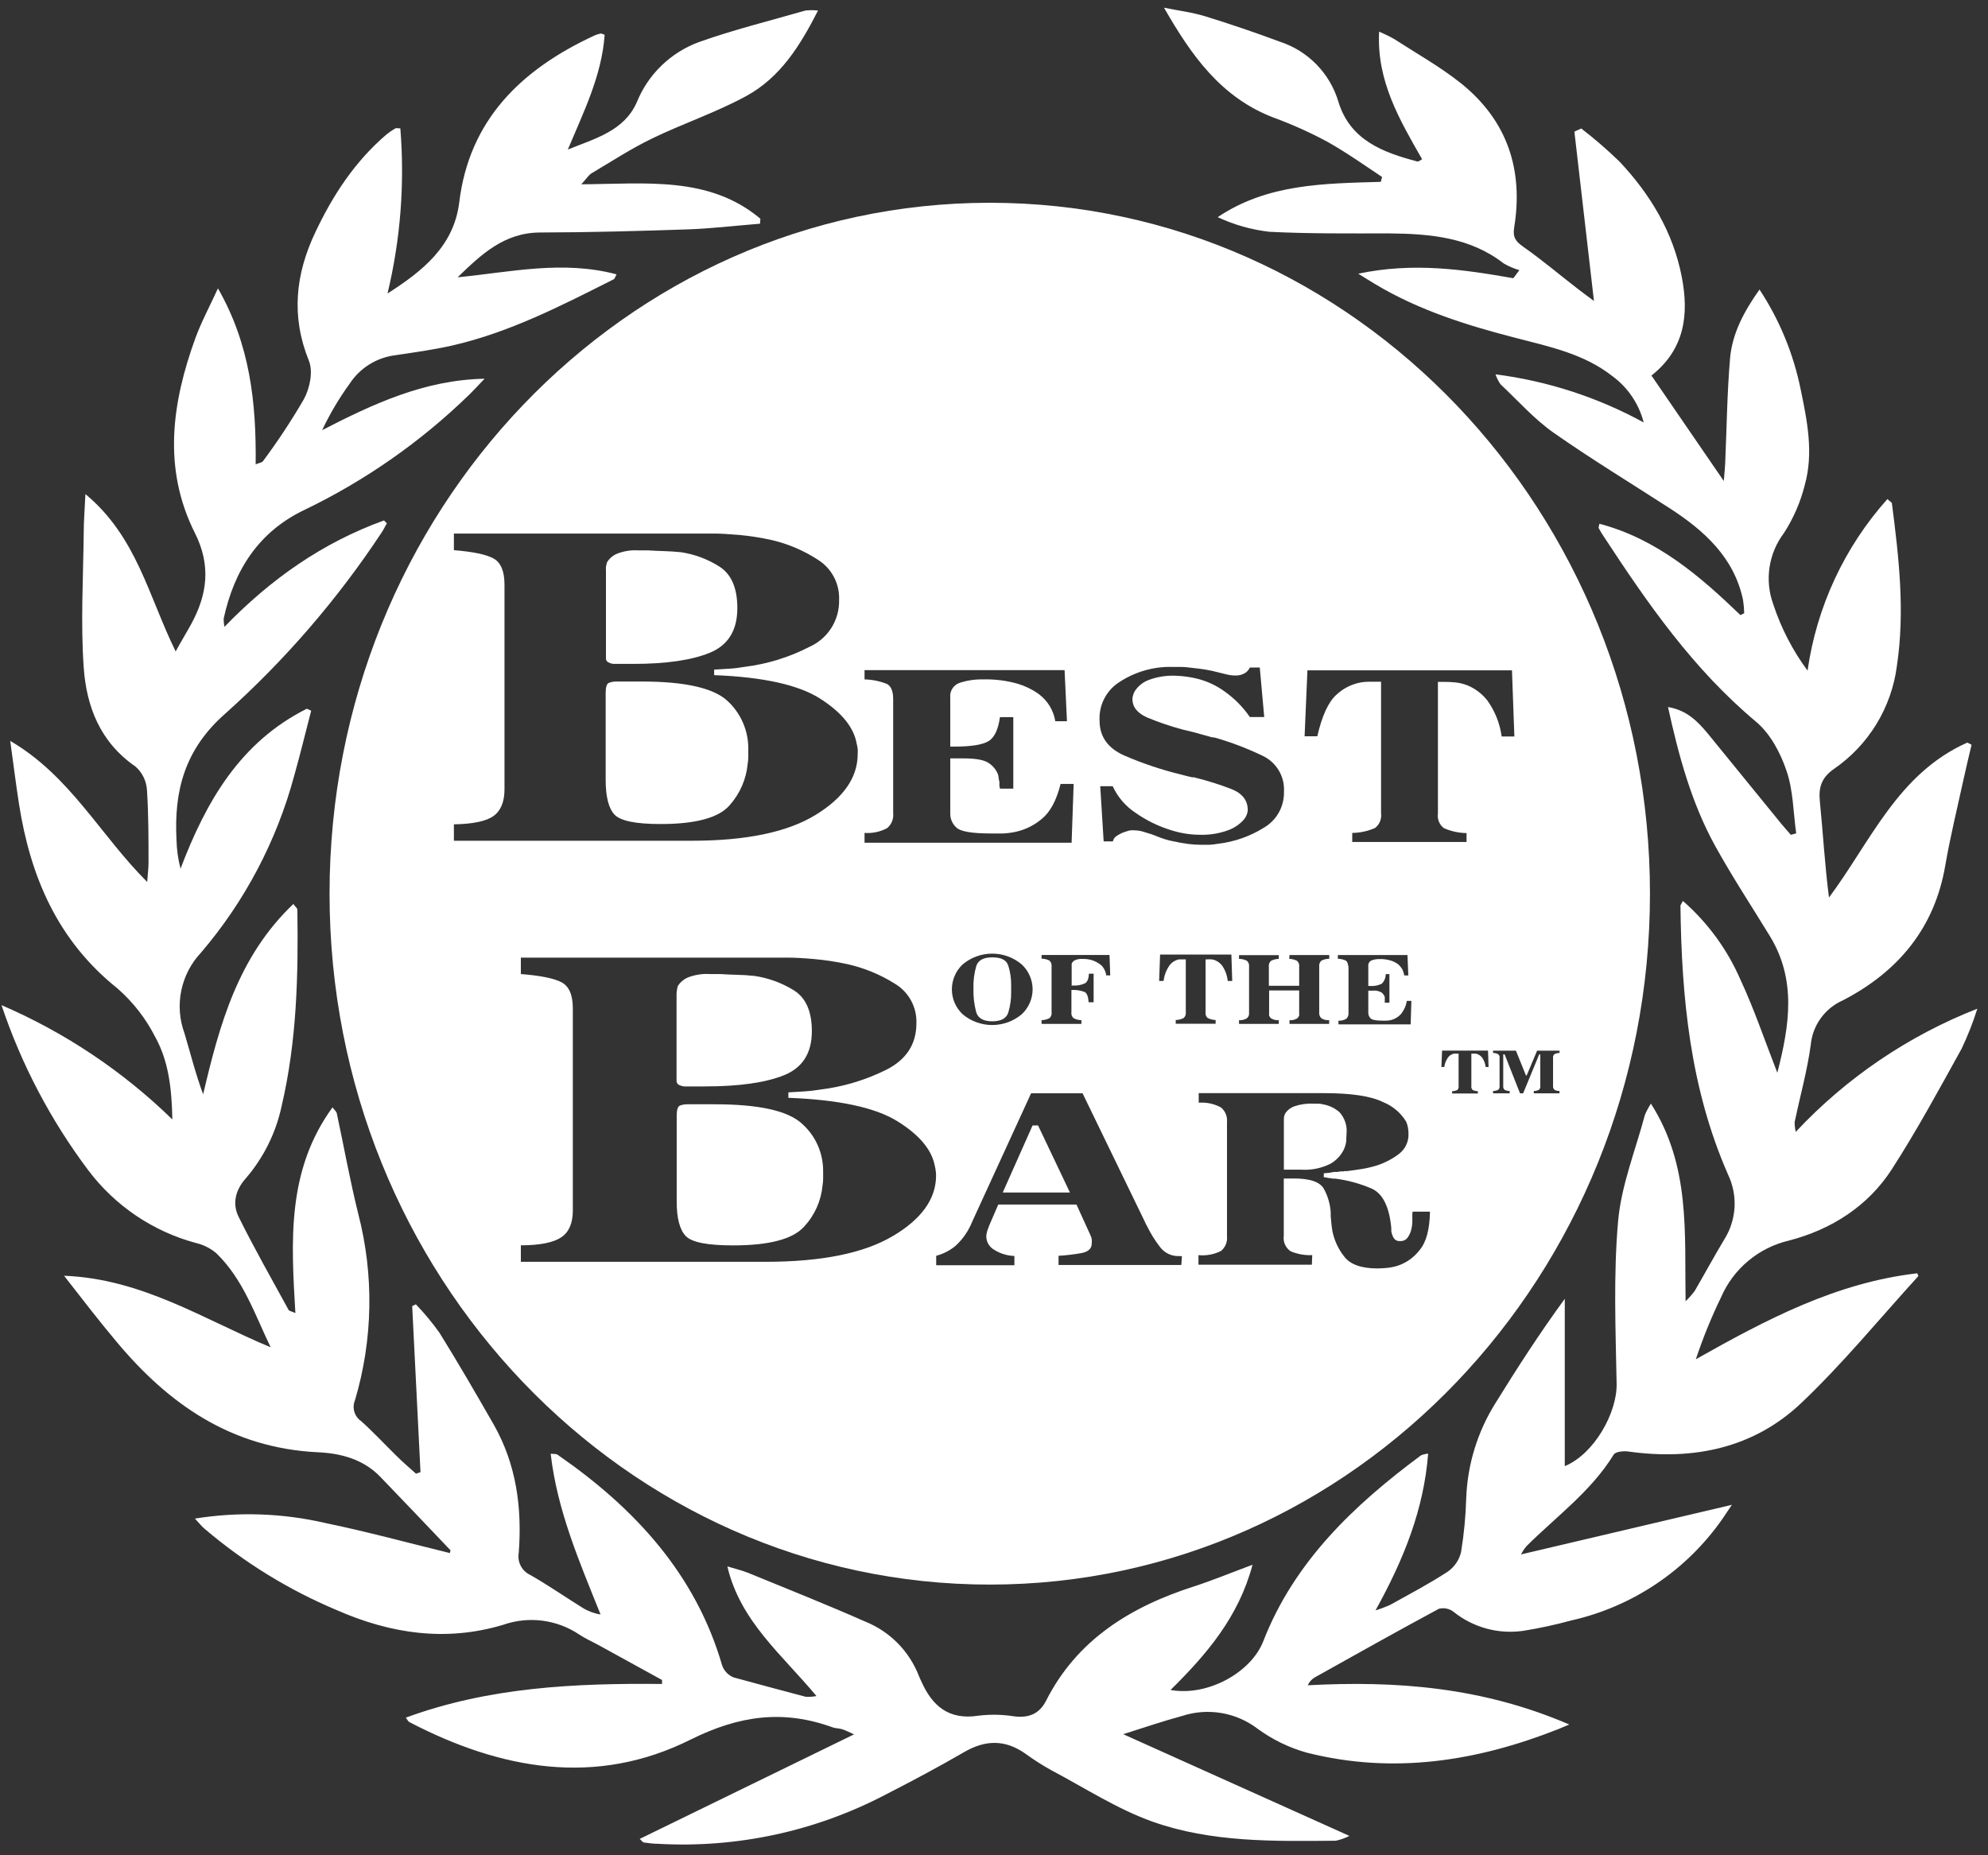 <?xml version="1.0" encoding="UTF-8"?>
<svg xmlns="http://www.w3.org/2000/svg" width="135" height="126" viewBox="0 0 135 126" fill="none">
  <rect x="0" y="0" width="135" height="126" fill="#333333" stroke="none"/>
  <path d="M41.627 45.088H42.992C45.255 45.088 47 44.832 48.229 44.32C49.454 43.805 50.071 42.8 50.071 41.297C50.071 39.936 49.663 39.005 48.87 38.49C48.079 37.984 47.191 37.649 46.264 37.506C45.855 37.465 45.447 37.436 45.083 37.428C44.72 37.42 44.36 37.399 44.029 37.379H43.367C42.844 37.343 42.319 37.43 41.835 37.632C41.577 37.754 41.361 37.951 41.215 38.196C41.188 38.293 41.166 38.391 41.149 38.49C41.143 38.58 41.143 38.67 41.149 38.76V44.679C41.142 44.738 41.152 44.797 41.178 44.85C41.205 44.903 41.245 44.947 41.296 44.977C41.4 45.031 41.511 45.069 41.627 45.088Z" fill="white"></path>
  <path d="M48.502 74.997H46.721C46.532 74.99 46.343 75.02 46.166 75.087C46.027 75.152 45.953 75.377 45.953 75.769V81.603C45.953 82.743 46.161 83.523 46.57 83.948C46.978 84.373 48.049 84.581 49.781 84.581C52.232 84.581 53.839 84.157 54.602 83.311C55.317 82.543 55.758 81.561 55.856 80.516C55.883 80.359 55.897 80.198 55.897 80.038V79.556C55.903 78.948 55.78 78.345 55.535 77.789C55.29 77.232 54.928 76.735 54.475 76.329C53.527 75.438 51.536 74.994 48.502 74.997Z" fill="white"></path>
  <path d="M46.102 73.678C46.215 73.734 46.336 73.77 46.462 73.784H47.863C50.186 73.784 51.978 73.531 53.239 73.024C54.5 72.517 55.131 71.521 55.131 70.034C55.131 68.686 54.722 67.762 53.905 67.256C53.089 66.75 52.179 66.418 51.229 66.279C50.821 66.234 50.412 66.21 50.004 66.202C49.595 66.194 49.26 66.173 48.921 66.153H48.239C47.702 66.116 47.165 66.201 46.666 66.402C46.405 66.524 46.183 66.718 46.029 66.962C46.001 67.058 45.98 67.156 45.968 67.256C45.952 67.342 45.943 67.429 45.943 67.517V73.383C45.937 73.443 45.949 73.503 45.977 73.555C46.006 73.607 46.049 73.65 46.102 73.678Z" fill="white"></path>
  <path d="M70.12 76.434L68.094 80.989H72.657L70.492 76.434H70.12Z" fill="white"></path>
  <path d="M91.232 78.118C91.335 77.918 91.399 77.7 91.42 77.477C91.42 77.272 91.44 77.113 91.44 76.994C91.467 76.733 91.439 76.467 91.357 76.217C91.276 75.967 91.143 75.736 90.966 75.54C90.666 75.272 90.299 75.09 89.904 75.013C89.783 74.98 89.658 74.961 89.533 74.956H89.185C88.743 74.933 88.3 74.995 87.882 75.14C87.662 75.222 87.468 75.363 87.323 75.548C87.267 75.627 87.227 75.716 87.204 75.81C87.192 75.88 87.185 75.951 87.184 76.022V79.437H88.348C89.042 79.485 89.737 79.344 90.358 79.029C90.73 78.816 91.034 78.499 91.232 78.118Z" fill="white"></path>
  <path d="M66.296 65.608C66.153 66.104 66.088 66.62 66.104 67.136C66.089 67.679 66.153 68.221 66.292 68.745C66.418 69.154 66.782 69.362 67.383 69.362C67.983 69.362 68.355 69.158 68.477 68.745C68.606 68.305 68.669 67.848 68.665 67.389V66.891C68.669 66.455 68.605 66.021 68.477 65.604C68.355 65.195 67.987 65.019 67.383 65.019C66.778 65.019 66.427 65.216 66.296 65.608Z" fill="white"></path>
  <path d="M76.274 117.777L91.635 124.685C91.344 124.834 91.035 124.944 90.715 125.012C86.516 125.052 82.263 125.134 78.276 123.721C75.862 122.863 73.664 121.425 71.384 120.22C70.773 119.881 70.184 119.504 69.619 119.092C68.263 118.14 66.927 118.153 65.493 118.982C63.741 119.999 61.947 120.955 60.142 121.878C55.379 124.376 50.027 125.53 44.659 125.22C44.344 125.22 44.03 125.171 43.715 125.13C43.662 125.13 43.617 125.048 43.441 124.889L57.997 117.789C57.589 117.609 57.401 117.503 57.18 117.438C56.959 117.372 56.772 117.389 56.559 117.319C53.201 116.094 50.207 116.502 46.914 118.136C40.459 121.372 33.984 120.179 27.791 116.951C27.713 116.911 27.669 116.8 27.558 116.653C33.192 114.582 39.05 114.308 44.957 114.366V114.096L40.7 111.755C40.243 111.502 39.752 111.289 39.319 110.999C38.571 110.5 37.717 110.18 36.825 110.067C35.932 109.954 35.026 110.049 34.176 110.346C30.267 111.522 26.508 110.95 22.864 109.349C19.601 107.978 16.569 106.111 13.877 103.813C13.685 103.646 13.525 103.446 13.236 103.135C16.178 102.66 19.184 102.762 22.088 103.434C24.948 104.026 27.73 104.786 30.549 105.476C30.549 105.403 30.614 105.309 30.585 105.28C29.014 103.624 27.437 101.974 25.855 100.329C24.694 99.103 23.146 98.695 21.553 98.629C15.699 98.335 11.454 95.361 7.925 91.137C6.74 89.728 5.625 88.278 4.35 86.643C9.661 86.848 13.844 89.613 18.379 91.501C17.296 89.25 16.52 86.893 14.702 85.124C14.303 84.783 13.828 84.542 13.317 84.421C10.394 83.637 7.818 81.899 5.997 79.482C3.444 76.082 1.453 72.295 0.102 68.264C4.411 70.12 8.344 72.751 11.704 76.026C11.663 73.877 11.438 72.055 10.547 70.438C9.91 69.177 9.034 68.052 7.97 67.124C3.884 63.856 2.058 59.505 1.29 54.603C1.082 53.263 0.915 51.919 0.694 50.318C4.779 52.708 6.769 56.674 9.996 59.898C10.041 59.256 10.09 58.905 10.086 58.554C10.086 56.919 10.086 55.285 9.98 53.651C9.961 53.349 9.883 53.052 9.75 52.78C9.617 52.507 9.431 52.263 9.203 52.062C6.793 50.404 5.874 47.977 5.686 45.35C5.47 42.294 5.653 39.222 5.686 36.146C5.686 35.378 5.755 34.61 5.8 33.556C9.281 36.445 10.073 40.456 11.928 44.243C12.337 43.496 12.684 42.936 12.994 42.364C14.089 40.354 14.33 38.377 13.24 36.208C11.034 31.824 11.671 27.367 13.268 22.963C13.677 21.852 14.245 20.798 14.8 19.585C16.982 23.396 17.41 27.347 17.361 31.534C17.627 31.428 17.77 31.416 17.848 31.334C18.856 29.982 19.786 28.573 20.634 27.114C21.042 26.366 21.271 25.243 20.981 24.512C19.755 21.493 20.058 18.629 21.414 15.774C22.599 13.265 24.094 10.969 26.251 9.127C26.439 8.976 26.639 8.839 26.847 8.718C26.896 8.686 26.982 8.718 27.186 8.718C27.491 12.479 27.197 16.264 26.316 19.932C28.702 18.408 30.81 16.721 31.182 13.772C31.852 8.159 35.377 4.715 40.386 2.403C40.517 2.346 40.654 2.303 40.794 2.276C40.852 2.276 40.925 2.317 41.06 2.362C40.868 5.123 39.634 7.595 38.56 10.156C40.418 9.405 42.383 8.894 43.241 6.949C43.618 6.013 44.188 5.166 44.911 4.463C45.635 3.759 46.498 3.215 47.445 2.864C49.814 2.019 52.27 1.414 54.696 0.715C54.98 0.685 55.266 0.685 55.55 0.715C54.325 3.126 52.98 5.262 50.681 6.521C48.638 7.636 46.383 8.387 44.275 9.409C42.865 10.091 41.546 10.953 40.19 11.758C39.977 11.88 39.838 12.121 39.475 12.518C43.883 12.485 48.168 11.942 51.636 14.854L51.612 15.193C49.978 15.324 48.344 15.52 46.734 15.577C43.388 15.692 40.038 15.782 36.693 15.79C34.242 15.79 32.677 17.285 31.076 18.833C34.662 18.482 38.208 17.657 41.869 18.633C41.787 18.776 41.754 18.931 41.66 18.976C38.127 20.753 34.605 22.579 30.692 23.47C29.388 23.764 28.061 23.944 26.737 24.14C26.131 24.231 25.55 24.449 25.034 24.78C24.518 25.11 24.078 25.547 23.743 26.06C23.024 27.051 22.399 28.107 21.876 29.214C25.344 27.429 28.82 25.803 32.906 25.721C32.546 26.097 32.195 26.481 31.823 26.844C28.562 30.009 24.815 32.629 20.724 34.606C17.553 36.101 15.895 38.74 15.188 42.021C15.188 42.206 15.205 42.391 15.241 42.572C18.407 39.304 21.916 36.853 26.075 35.346L26.271 35.538C26.149 35.754 26.043 35.979 25.904 36.183C22.905 40.72 19.335 44.853 15.282 48.48C12.537 50.894 11.814 53.717 11.985 57.018C11.999 57.685 12.091 58.349 12.259 58.995C13.983 54.464 16.283 50.416 20.838 48.132L21.132 48.267C20.748 49.738 20.393 51.217 19.98 52.679C18.788 57.113 16.621 61.225 13.636 64.714C12.964 65.431 12.505 66.321 12.309 67.284C12.112 68.247 12.187 69.245 12.525 70.168C12.933 71.528 13.272 72.913 13.795 74.318C14.906 69.592 16.16 64.972 19.923 61.393C20.086 61.617 20.193 61.695 20.193 61.773C20.262 66.266 20.156 70.715 19.126 75.115C18.738 76.939 17.895 78.635 16.675 80.046C15.977 80.834 15.772 81.762 16.197 82.624C17.255 84.772 18.452 86.86 19.6 88.968C19.637 89.033 19.78 89.054 20.058 89.176C19.776 84.311 19.457 79.502 22.578 75.209C22.73 75.405 22.848 75.495 22.872 75.618C23.359 77.889 23.767 80.181 24.327 82.432C25.406 86.594 25.33 90.973 24.106 95.096C24.003 95.342 23.987 95.617 24.061 95.874C24.135 96.132 24.296 96.356 24.515 96.509C25.369 97.269 26.149 98.119 26.966 98.915C27.374 99.324 27.82 99.696 28.249 100.084L28.555 99.982L27.991 88.702L28.24 88.584C28.821 89.186 29.356 89.831 29.842 90.512C31.112 92.555 32.322 94.646 33.519 96.734C35.071 99.459 35.459 102.416 35.226 105.468C35.174 105.769 35.222 106.079 35.364 106.349C35.506 106.619 35.733 106.835 36.01 106.963C37.236 107.662 38.372 108.454 39.556 109.19C39.93 109.422 40.347 109.578 40.782 109.647C39.36 106.097 37.841 102.608 37.395 98.731C37.6 98.752 37.755 98.731 37.845 98.785C43.115 102.425 47.241 106.914 49.038 113.103C49.102 113.287 49.205 113.455 49.338 113.596C49.472 113.736 49.634 113.847 49.814 113.92C51.461 114.374 53.095 114.807 54.729 115.24C54.968 115.249 55.208 115.231 55.444 115.187C53.107 112.376 50.26 110.097 49.394 106.383C49.925 106.547 50.386 106.649 50.815 106.824C53.475 107.915 56.146 108.977 58.773 110.137C59.596 110.471 60.342 110.969 60.965 111.601C61.588 112.234 62.075 112.986 62.397 113.814C62.446 113.941 62.507 114.063 62.564 114.19C63.3 115.844 64.415 116.841 66.457 116.518C67.265 116.422 68.081 116.439 68.884 116.567C69.889 116.69 70.596 116.375 71.037 115.505C73.12 111.387 76.732 109.137 81.074 107.743C82.337 107.335 83.558 106.828 85.057 106.269C84.11 109.823 81.945 112.347 79.489 114.774C82.006 115.228 84.955 113.589 85.784 111.469C87.876 106.089 91.912 102.233 96.5 98.838C96.654 98.776 96.817 98.738 96.982 98.723C96.688 102.494 95.348 105.868 93.407 109.369C93.747 109.265 94.08 109.139 94.404 108.994C95.716 108.262 97.052 107.564 98.306 106.743C98.764 106.427 99.088 105.952 99.217 105.411C99.416 104.195 99.533 102.966 99.568 101.734C99.653 99.463 100.33 97.253 101.533 95.325C103.012 92.93 104.54 90.565 106.26 88.208V99.573C108.245 98.756 109.818 95.962 109.781 93.98C109.712 90.304 109.56 86.603 109.879 82.95C110.096 80.499 111.06 78.126 111.701 75.72C111.815 75.452 111.952 75.195 112.11 74.952C114.798 79.172 114.389 83.698 114.463 88.376C114.688 88.158 114.895 87.923 115.084 87.673C115.758 86.513 116.399 85.332 117.089 84.18C117.502 83.525 117.743 82.776 117.787 82.003C117.831 81.23 117.678 80.458 117.343 79.76C114.781 73.922 114.189 67.762 114.115 61.515C114.115 61.458 114.173 61.397 114.283 61.189C115.962 62.656 117.295 64.478 118.184 66.524C119.112 68.509 119.818 70.609 120.693 72.856C121.542 69.588 121.983 66.532 120.198 63.591C118.948 61.548 117.604 59.505 116.452 57.414C114.859 54.509 114.001 51.351 113.27 48.018C114.552 48.23 115.288 49.002 115.962 49.807C117.641 51.87 119.304 53.913 120.97 55.955C121.179 56.209 121.399 56.45 121.612 56.699L121.975 56.597C121.775 55.179 121.779 53.696 121.322 52.364C120.913 51.139 120.219 49.828 119.246 49.015C114.961 45.428 111.873 40.967 108.886 36.404C108.771 36.236 108.666 36.061 108.572 35.881C108.543 35.832 108.572 35.75 108.613 35.57C112.522 36.608 115.414 39.104 118.192 41.776L118.446 41.645C118.437 41.342 118.41 41.038 118.364 40.738C117.759 37.879 115.762 36.056 113.388 34.52C110.753 32.817 108.077 31.191 105.496 29.385C104.172 28.45 103.077 27.208 101.888 26.089C101.748 25.883 101.637 25.659 101.557 25.423C105.086 25.875 108.499 26.983 111.619 28.691C111.293 27.419 110.533 26.301 109.471 25.529C107.571 24.038 105.242 23.548 102.967 22.959C99.617 22.097 96.337 21.072 93.363 19.283C93.073 19.111 92.791 18.931 92.235 18.588C95.969 17.8 99.368 18.298 102.767 18.895L103.175 18.347C102.806 18.239 102.451 18.087 102.117 17.894C99.821 16.108 97.105 15.876 94.319 15.851C91.61 15.851 88.897 15.88 86.193 15.741C84.98 15.601 83.797 15.266 82.692 14.748C86.07 12.473 89.931 12.464 93.767 12.35L93.853 12.019C92.627 11.202 91.402 10.336 90.127 9.621C88.954 8.991 87.737 8.445 86.487 7.987C82.884 6.61 80.882 3.722 79.044 0.523C79.98 0.715 80.939 0.83 81.846 1.108C83.556 1.636 85.249 2.212 86.924 2.836C87.867 3.145 88.72 3.678 89.411 4.39C90.102 5.101 90.61 5.97 90.891 6.921C91.684 9.511 93.894 10.352 96.271 10.973C96.316 10.973 96.39 10.916 96.573 10.818C95.062 8.167 93.473 5.507 93.653 2.149C93.999 2.295 94.338 2.46 94.666 2.644C96.185 3.628 97.787 4.523 99.192 5.642C102.383 8.191 103.457 11.566 102.824 15.447C102.718 16.108 102.914 16.39 103.445 16.762C104.728 17.661 105.92 18.674 107.15 19.622C107.518 19.912 107.898 20.181 108.241 20.439C107.796 16.562 107.354 12.75 106.913 8.939L107.379 8.727C108.293 9.43 109.166 10.186 109.993 10.99C112.085 13.224 113.613 15.774 114.201 18.784C114.7 21.35 114.418 23.686 112.179 25.48C112.105 25.537 112.081 25.651 112.154 25.517C113.789 27.902 115.345 30.174 117.057 32.666C117.102 32.131 117.138 31.816 117.151 31.506C117.257 29.12 117.281 26.73 117.482 24.352C117.625 22.677 118.401 21.191 119.483 19.663C120.84 21.723 121.789 24.025 122.278 26.444C122.727 28.593 123.164 30.766 122.559 32.935C122.269 34.095 121.789 35.199 121.142 36.204C120.625 36.887 120.289 37.689 120.163 38.536C120.037 39.384 120.127 40.249 120.423 41.053C120.953 42.665 121.738 44.182 122.747 45.546C123.364 41.213 125.25 37.158 128.168 33.895C128.34 34.055 128.467 34.116 128.475 34.19C128.949 37.866 129.369 41.502 128.814 45.219C128.633 46.627 128.156 47.979 127.416 49.188C126.675 50.398 125.687 51.437 124.516 52.238C123.699 52.818 123.487 53.464 123.581 54.419C123.797 56.572 123.916 58.737 124.202 60.956C127.033 57.157 128.875 52.532 133.598 50.432L133.884 50.579C133.704 51.347 133.516 52.115 133.348 52.888C132.92 54.856 132.437 56.817 132.094 58.803C131.375 63.002 128.928 65.976 125.149 67.937C124.544 68.202 124.021 68.625 123.636 69.162C123.25 69.7 123.017 70.33 122.96 70.989C122.719 72.742 122.237 74.461 121.869 76.202C121.87 76.427 121.894 76.651 121.943 76.872C125.379 73.199 129.593 70.341 134.276 68.505C133.984 69.433 133.628 70.34 133.21 71.218C131.682 73.979 130.178 76.761 128.467 79.413C126.857 81.909 124.381 83.498 121.481 84.254C120.464 84.491 119.517 84.964 118.717 85.634C117.915 86.303 117.283 87.152 116.869 88.11C116.209 89.473 115.638 90.877 115.161 92.314C119.916 89.634 124.667 87.113 130.191 86.476C130.223 86.558 130.285 86.647 130.264 86.672C127.637 89.556 125.158 92.591 122.327 95.279C119.107 98.339 115.022 99.201 110.582 98.58C110.255 98.535 109.699 98.58 109.577 98.797C108.053 101.277 105.688 102.992 103.657 105.01C103.514 105.184 103.388 105.372 103.281 105.57L117.608 102.2L116.967 103.152C114.528 106.652 110.867 109.114 106.705 110.052C105.629 110.345 104.538 110.581 103.437 110.758C102.599 110.878 101.745 110.825 100.93 110.601C100.113 110.376 99.352 109.987 98.694 109.455C98.555 109.351 98.395 109.28 98.226 109.246C98.056 109.212 97.881 109.217 97.713 109.259C94.882 110.783 92.08 112.356 89.277 113.924C89.068 114.047 88.904 114.233 88.808 114.455C94.792 114.137 100.634 114.566 106.566 117.119C106.157 117.286 105.986 117.368 105.798 117.442C100.279 119.619 94.613 120.514 88.754 119.035C87.544 118.699 86.405 118.145 85.392 117.401C84.677 116.857 83.84 116.494 82.954 116.342C82.067 116.19 81.158 116.255 80.302 116.531C78.991 116.886 77.708 117.323 76.274 117.777Z" fill="white"></path>
  <path d="M67.214 13.771C42.45 13.771 22.379 34.778 22.379 60.694C22.379 86.61 42.47 107.617 67.214 107.617C91.958 107.617 112.045 86.594 112.045 60.694C112.045 34.794 91.974 13.771 67.214 13.771ZM88.784 45.526H102.674L102.837 50.019H101.975C101.854 49.135 101.519 48.293 100.999 47.568C100.638 47.11 100.166 46.755 99.626 46.535C99.363 46.436 99.088 46.372 98.809 46.343C98.535 46.318 98.282 46.31 98.053 46.31H97.645V55.248C97.617 55.436 97.641 55.627 97.712 55.803C97.784 55.978 97.902 56.131 98.053 56.245C98.538 56.457 99.06 56.571 99.589 56.58V57.181H91.827V56.568C92.361 56.562 92.887 56.448 93.376 56.233C93.525 56.118 93.642 55.965 93.714 55.79C93.785 55.614 93.81 55.424 93.784 55.236V46.298H93.412C93.257 46.298 93.098 46.298 92.934 46.298C92.774 46.303 92.615 46.316 92.456 46.339C91.819 46.445 91.228 46.738 90.757 47.18C90.212 47.662 89.778 48.603 89.454 50.003H88.592L88.784 45.526ZM91.386 65.237C91.219 65.158 91.036 65.116 90.851 65.114V64.861H95.578L95.635 66.246H95.357C95.333 66.09 95.283 65.94 95.21 65.8C95.144 65.693 95.063 65.595 94.969 65.51C94.828 65.398 94.669 65.311 94.499 65.253C94.236 65.165 93.959 65.125 93.682 65.135C93.498 65.129 93.315 65.159 93.143 65.224C93.065 65.258 93.001 65.316 92.96 65.39C92.92 65.464 92.905 65.55 92.918 65.633V66.961H93.008C93.289 66.987 93.571 66.936 93.825 66.814C93.914 66.729 93.984 66.627 94.031 66.513C94.078 66.4 94.101 66.278 94.099 66.156H94.352V68.096H94.037C94.034 68.075 94.034 68.053 94.037 68.031C94.035 68.013 94.035 67.995 94.037 67.978C94.039 67.969 94.039 67.959 94.037 67.949C94.035 67.94 94.035 67.93 94.037 67.921C94.035 67.888 94.035 67.855 94.037 67.823C94.037 67.786 94.037 67.749 94.037 67.712C93.998 67.595 93.925 67.492 93.829 67.414C93.65 67.304 93.441 67.257 93.233 67.279H92.918V68.791C92.919 68.924 92.97 69.053 93.061 69.15C93.155 69.261 93.425 69.318 93.878 69.318H94.172C94.278 69.313 94.384 69.297 94.487 69.269C94.718 69.206 94.928 69.084 95.096 68.913C95.328 68.648 95.479 68.322 95.533 67.974H95.843L95.794 69.571H90.892V69.318C91.079 69.332 91.267 69.286 91.427 69.187C91.481 69.135 91.522 69.071 91.547 69C91.573 68.929 91.582 68.853 91.574 68.779V65.682C91.533 65.433 91.492 65.298 91.386 65.237ZM87.566 64.861H90.267V65.114C90.081 65.113 89.897 65.157 89.732 65.241C89.676 65.292 89.633 65.356 89.607 65.427C89.582 65.498 89.574 65.575 89.585 65.649V68.75C89.576 68.825 89.584 68.901 89.61 68.972C89.635 69.043 89.677 69.107 89.732 69.159C89.889 69.256 90.074 69.3 90.259 69.285V69.538H87.566V69.285C87.741 69.3 87.916 69.261 88.069 69.175C88.147 69.124 88.203 69.045 88.224 68.954C88.23 68.926 88.23 68.897 88.224 68.868V67.267H86.182V68.86C86.175 68.891 86.175 68.923 86.182 68.954C86.204 69.045 86.262 69.125 86.341 69.175C86.492 69.261 86.666 69.299 86.839 69.285V69.538H84.139V69.285C84.312 69.297 84.484 69.26 84.637 69.179C84.691 69.146 84.735 69.1 84.768 69.046C84.799 68.992 84.818 68.931 84.821 68.868V65.657C84.832 65.583 84.824 65.506 84.798 65.435C84.773 65.364 84.73 65.3 84.674 65.249C84.508 65.165 84.325 65.121 84.139 65.122V64.869H86.839V65.122C86.656 65.125 86.475 65.169 86.312 65.253C86.255 65.303 86.212 65.367 86.186 65.439C86.161 65.51 86.153 65.587 86.165 65.662V66.948H88.224V65.662C88.236 65.587 88.228 65.51 88.203 65.439C88.177 65.367 88.134 65.303 88.077 65.253C87.914 65.169 87.734 65.125 87.55 65.122L87.566 64.861ZM75.887 46.408C76.692 45.85 77.617 45.488 78.587 45.35C78.775 45.325 78.959 45.309 79.147 45.297C79.335 45.285 79.519 45.297 79.707 45.297C79.894 45.297 80.062 45.297 80.262 45.297C80.462 45.297 80.671 45.325 80.891 45.35L81.545 45.428C81.761 45.456 81.953 45.489 82.125 45.526L82.301 45.558L82.452 45.595L83.232 45.787C83.441 45.844 83.656 45.874 83.873 45.877C84.105 45.889 84.335 45.834 84.535 45.718C84.684 45.627 84.802 45.493 84.874 45.334H85.548L85.851 48.696H84.874C84.632 48.345 84.358 48.017 84.057 47.715C83.788 47.447 83.496 47.201 83.187 46.98C82.622 46.564 81.981 46.263 81.3 46.093C80.827 45.977 80.344 45.91 79.858 45.893C79.232 45.863 78.607 45.959 78.019 46.175C77.679 46.3 77.38 46.518 77.157 46.804C77.07 46.91 77.003 47.033 76.961 47.164C76.925 47.262 76.904 47.366 76.9 47.47C76.9 48.018 77.239 48.438 77.913 48.733C78.697 49.059 79.502 49.332 80.323 49.55L81.034 49.721C81.271 49.782 81.508 49.848 81.741 49.917L81.966 49.978L82.186 50.04L82.288 50.072C82.323 50.078 82.359 50.078 82.395 50.072C82.412 50.084 82.431 50.092 82.452 50.097H82.509C83.614 50.414 84.689 50.824 85.724 51.322C86.187 51.535 86.575 51.883 86.837 52.321C87.099 52.758 87.222 53.265 87.191 53.774C87.203 54.27 87.081 54.759 86.837 55.191C86.593 55.623 86.237 55.98 85.806 56.225C84.876 56.804 83.83 57.17 82.742 57.299C82.542 57.336 82.34 57.36 82.137 57.373C81.937 57.373 81.729 57.373 81.557 57.373C81.249 57.373 80.943 57.353 80.638 57.311C80.336 57.271 80.029 57.213 79.719 57.144C79.514 57.109 79.312 57.06 79.114 56.997C78.91 56.931 78.706 56.858 78.505 56.776C78.457 56.751 78.407 56.73 78.354 56.715L78.183 56.654L77.611 56.478C77.418 56.421 77.219 56.393 77.019 56.392C76.937 56.386 76.855 56.386 76.773 56.392C76.681 56.405 76.59 56.428 76.504 56.462C76.286 56.521 76.077 56.614 75.887 56.735C75.807 56.775 75.737 56.833 75.682 56.903C75.628 56.974 75.59 57.056 75.572 57.144H74.947L74.714 53.394H75.56C75.899 54.133 76.44 54.762 77.121 55.208C77.847 55.717 78.647 56.109 79.494 56.372C79.814 56.476 80.142 56.555 80.475 56.609C80.782 56.661 81.094 56.689 81.406 56.691C82.09 56.722 82.773 56.617 83.416 56.38C83.801 56.237 84.148 56.006 84.429 55.706C84.529 55.596 84.608 55.469 84.662 55.33C84.705 55.228 84.729 55.118 84.731 55.007C84.731 54.354 84.36 53.88 83.616 53.586C82.816 53.277 81.997 53.02 81.165 52.814L81.083 52.789H81.026H80.989C80.979 52.785 80.967 52.785 80.957 52.789C80.846 52.769 80.736 52.74 80.618 52.712L80.258 52.617C78.918 52.294 77.609 51.856 76.344 51.31C75.23 50.812 74.672 50.026 74.669 48.953C74.641 48.461 74.737 47.969 74.95 47.524C75.163 47.078 75.485 46.695 75.887 46.408ZM82.015 69.138C82.18 69.223 82.364 69.269 82.55 69.273V69.526H79.841V69.273C80.029 69.27 80.213 69.224 80.381 69.138C80.437 69.087 80.479 69.023 80.504 68.952C80.529 68.881 80.535 68.804 80.524 68.73V65.155H80.225H80.062C79.833 65.2 79.625 65.32 79.47 65.494C79.22 65.823 79.064 66.212 79.016 66.622H78.714L78.779 64.828H83.62L83.677 66.622H83.375C83.338 66.273 83.221 65.938 83.036 65.641C82.917 65.464 82.752 65.323 82.558 65.233C82.466 65.19 82.368 65.164 82.268 65.155C82.181 65.149 82.094 65.149 82.007 65.155H81.868V68.73C81.854 68.804 81.86 68.88 81.884 68.952C81.909 69.023 81.951 69.087 82.007 69.138H82.015ZM72.856 66.932C73.136 66.952 73.417 66.901 73.673 66.785C73.844 66.687 73.934 66.47 73.942 66.127H74.265V68.068H73.926C73.901 67.684 73.812 67.451 73.652 67.369C73.367 67.261 73.062 67.216 72.758 67.234V68.742C72.745 68.817 72.752 68.894 72.778 68.965C72.804 69.037 72.847 69.1 72.905 69.15C73.069 69.235 73.251 69.281 73.436 69.285V69.538H70.731V69.285C70.918 69.281 71.1 69.234 71.266 69.15C71.323 69.1 71.365 69.035 71.39 68.964C71.415 68.893 71.421 68.817 71.409 68.742V65.645C71.419 65.571 71.412 65.495 71.387 65.424C71.362 65.353 71.321 65.289 71.266 65.237C71.101 65.153 70.917 65.109 70.731 65.11V64.857H75.344L75.393 66.242H75.123C75.1 66.088 75.05 65.941 74.976 65.805C74.923 65.708 74.855 65.62 74.776 65.543H74.755L74.735 65.523L74.69 65.486L74.637 65.445C74.502 65.353 74.357 65.28 74.204 65.224C73.982 65.153 73.75 65.12 73.517 65.126C73.328 65.11 73.137 65.145 72.966 65.228C72.879 65.28 72.811 65.359 72.774 65.453C72.77 65.482 72.77 65.511 72.774 65.539C72.772 65.565 72.772 65.591 72.774 65.617V66.944L72.856 66.932ZM58.709 56.568C59.241 56.607 59.774 56.493 60.245 56.241C60.39 56.12 60.503 55.965 60.574 55.79C60.645 55.614 60.672 55.425 60.653 55.236V47.474C60.653 46.951 60.514 46.612 60.245 46.457C59.756 46.26 59.236 46.153 58.709 46.142V45.513H72.292L72.455 48.982H71.663C71.544 48.247 71.144 47.588 70.547 47.143L70.511 47.115L70.478 47.09C70.063 46.806 69.607 46.587 69.126 46.441C68.347 46.218 67.538 46.117 66.728 46.142C66.203 46.131 65.679 46.209 65.18 46.371C64.972 46.439 64.794 46.575 64.676 46.758C64.558 46.942 64.506 47.16 64.53 47.376V50.706H64.787C65.935 50.706 66.712 50.583 67.124 50.338C67.537 50.093 67.794 49.521 67.904 48.704H68.811V53.561H67.904C67.904 53.492 67.876 53.435 67.868 53.394C67.864 53.35 67.864 53.307 67.868 53.263C67.872 53.24 67.872 53.216 67.868 53.194C67.864 53.169 67.864 53.145 67.868 53.12L67.819 52.867C67.819 52.781 67.79 52.687 67.774 52.597C67.655 52.295 67.448 52.034 67.181 51.849C66.879 51.621 66.307 51.506 65.47 51.506H64.53V55.293C64.533 55.464 64.571 55.632 64.641 55.787C64.711 55.942 64.813 56.081 64.939 56.196C65.211 56.469 65.99 56.605 67.275 56.605C67.541 56.605 67.819 56.605 68.113 56.605C68.418 56.591 68.721 56.55 69.02 56.482C69.665 56.333 70.266 56.029 70.768 55.596C71.326 55.136 71.745 54.35 72.022 53.239H72.909L72.77 57.234H58.709V56.568ZM70.123 67.189C70.122 67.507 70.056 67.82 69.93 68.111C69.803 68.402 69.619 68.664 69.387 68.881C68.825 69.355 68.113 69.614 67.377 69.614C66.642 69.614 65.93 69.355 65.368 68.881C65.138 68.663 64.954 68.401 64.829 68.111C64.704 67.821 64.64 67.508 64.64 67.192C64.64 66.875 64.704 66.562 64.829 66.272C64.954 65.981 65.138 65.72 65.368 65.502C65.929 65.026 66.641 64.765 67.377 64.765C68.114 64.765 68.826 65.026 69.387 65.502C69.619 65.719 69.803 65.981 69.929 66.272C70.056 66.563 70.122 66.876 70.123 67.194V67.189ZM30.823 55.984C32.118 55.963 33.017 55.775 33.511 55.42C34.005 55.065 34.259 54.46 34.259 53.602V39.712C34.259 38.793 34.01 38.201 33.511 37.927C33.013 37.654 32.118 37.47 30.823 37.364V36.236H48.496C48.904 36.236 49.472 36.269 50.191 36.33C50.929 36.398 51.661 36.513 52.385 36.673C53.511 36.932 54.583 37.389 55.551 38.021C56.008 38.309 56.381 38.713 56.632 39.191C56.883 39.67 57.003 40.206 56.981 40.746C56.997 41.416 56.815 42.075 56.457 42.642C56.099 43.208 55.582 43.655 54.971 43.928C53.594 44.639 52.101 45.1 50.563 45.289C50.214 45.352 49.862 45.395 49.509 45.415L48.496 45.477V45.852C51.832 45.981 54.233 46.513 55.698 47.45C57.163 48.387 57.99 49.411 58.178 50.522C58.206 50.629 58.228 50.738 58.243 50.849C58.249 50.968 58.249 51.088 58.243 51.208C58.243 52.799 57.289 54.178 55.383 55.346C53.477 56.515 50.675 57.099 46.98 57.099H30.823V55.984ZM60.612 83.955C58.657 85.115 55.781 85.695 51.984 85.695H35.37V84.576C36.702 84.576 37.625 84.372 38.131 84.02C38.638 83.669 38.899 83.069 38.899 82.219V68.48C38.899 67.571 38.644 66.981 38.131 66.711C37.625 66.442 36.702 66.258 35.37 66.152V65.037H53.5C53.908 65.037 54.505 65.065 55.24 65.13C55.998 65.195 56.751 65.309 57.495 65.469C58.654 65.722 59.76 66.174 60.764 66.805C61.228 67.081 61.609 67.477 61.868 67.952C62.126 68.426 62.251 68.962 62.23 69.502C62.23 70.913 61.549 71.963 60.188 72.651C58.767 73.359 57.236 73.816 55.661 74.004C55.302 74.064 54.941 74.104 54.578 74.126L53.537 74.187V74.559C56.965 74.687 59.43 75.216 60.931 76.144C62.43 77.072 63.28 78.089 63.48 79.183C63.51 79.291 63.53 79.4 63.541 79.51C63.558 79.628 63.566 79.747 63.566 79.866C63.552 81.44 62.568 82.805 60.612 83.959V83.955ZM80.221 85.912H71.883V85.287C72.406 85.256 72.925 85.195 73.44 85.103C73.906 85.013 74.138 84.797 74.138 84.445C74.146 84.349 74.146 84.252 74.138 84.155C74.121 84.074 74.096 83.995 74.065 83.918L74.032 83.882C74.028 83.871 74.028 83.859 74.032 83.849L73.101 81.806H67.79L67.161 83.261C67.161 83.31 67.128 83.363 67.104 83.42C67.08 83.471 67.061 83.525 67.046 83.579L66.998 83.779C66.983 83.84 66.976 83.901 66.977 83.963C66.977 84.154 67.029 84.34 67.127 84.504C67.225 84.667 67.365 84.801 67.533 84.891C67.939 85.143 68.406 85.284 68.885 85.299V85.928H63.574V85.287C64.057 85.16 64.506 84.929 64.889 84.609C65.384 84.156 65.769 83.598 66.017 82.975L70.02 74.249H73.513L77.795 83.081C77.795 83.118 77.831 83.154 77.852 83.195C77.874 83.232 77.895 83.27 77.913 83.31C78.151 83.797 78.439 84.258 78.771 84.686C78.916 84.882 79.106 85.04 79.325 85.148C79.544 85.257 79.785 85.311 80.029 85.307H80.135C80.178 85.313 80.22 85.313 80.262 85.307L80.221 85.912ZM96.395 84.907C96.024 85.391 95.517 85.755 94.94 85.953C94.701 86.031 94.455 86.083 94.205 86.108C93.985 86.131 93.764 86.144 93.543 86.145C92.454 86.145 91.705 85.882 91.296 85.356C90.887 84.846 90.608 84.245 90.479 83.604C90.451 83.428 90.426 83.257 90.41 83.085C90.393 82.913 90.381 82.75 90.365 82.587V82.509C90.369 82.477 90.369 82.444 90.365 82.411C90.36 82.38 90.36 82.348 90.365 82.317C90.326 81.763 90.167 81.223 89.899 80.736C89.627 80.257 88.921 80.024 87.783 80.037H87.493C87.388 80.032 87.283 80.032 87.178 80.037V83.93C87.149 84.132 87.177 84.337 87.26 84.523C87.342 84.708 87.475 84.867 87.644 84.98C88.107 85.176 88.608 85.265 89.111 85.242L89.086 85.891H81.385V85.242C81.911 85.295 82.441 85.197 82.913 84.96C83.058 84.841 83.172 84.687 83.243 84.513C83.315 84.339 83.341 84.15 83.322 83.963V76.201C83.34 76.016 83.312 75.829 83.241 75.656C83.17 75.484 83.057 75.332 82.913 75.213C82.451 74.962 81.926 74.85 81.402 74.89V74.24H89.899C91.758 74.24 93.098 74.441 93.911 74.845C94.565 75.103 95.117 75.568 95.484 76.169C95.544 76.299 95.586 76.436 95.61 76.577C95.635 76.712 95.648 76.849 95.647 76.986C95.66 77.254 95.606 77.522 95.49 77.765C95.375 78.008 95.202 78.219 94.985 78.379C94.544 78.712 94.051 78.97 93.527 79.143C93.177 79.253 92.819 79.338 92.456 79.396L91.668 79.51L91.48 79.535C91.434 79.539 91.387 79.539 91.341 79.535H91.317C91.275 79.547 91.233 79.554 91.19 79.555C91.14 79.55 91.089 79.55 91.039 79.555L90.794 79.592C90.72 79.597 90.647 79.597 90.573 79.592L90.267 79.649L89.895 79.686V79.948C89.984 79.957 90.073 79.972 90.16 79.992C90.232 80.01 90.307 80.02 90.381 80.021C90.42 80.033 90.46 80.041 90.5 80.046H90.663C91.516 80.152 92.349 80.379 93.139 80.72C93.896 81.055 94.342 81.947 94.479 83.395V83.448C94.475 83.477 94.475 83.506 94.479 83.534C94.481 83.563 94.481 83.591 94.479 83.62C94.507 83.781 94.562 83.935 94.642 84.078C94.689 84.15 94.755 84.208 94.833 84.245C94.911 84.282 94.997 84.296 95.083 84.286C95.186 84.293 95.288 84.272 95.38 84.226C95.472 84.18 95.55 84.111 95.606 84.025C95.724 83.85 95.808 83.655 95.851 83.448C95.881 83.306 95.9 83.161 95.908 83.016C95.908 82.885 95.908 82.778 95.908 82.709C95.905 82.686 95.905 82.663 95.908 82.64C95.911 82.622 95.911 82.604 95.908 82.587C95.904 82.54 95.904 82.494 95.908 82.448C95.908 82.403 95.908 82.35 95.941 82.288H97.105C97.086 83.506 96.849 84.379 96.395 84.907ZM100.888 72.468C100.863 72.251 100.789 72.043 100.672 71.859C100.593 71.747 100.485 71.659 100.361 71.601C100.303 71.577 100.241 71.562 100.177 71.556H100.006H99.916V73.779C99.91 73.825 99.916 73.872 99.932 73.915C99.949 73.959 99.975 73.997 100.01 74.028C100.119 74.079 100.237 74.107 100.357 74.11V74.265H98.609V74.11C98.73 74.108 98.85 74.08 98.96 74.028C98.994 73.997 99.019 73.957 99.034 73.914C99.05 73.871 99.055 73.825 99.05 73.779V71.556H98.858C98.822 71.552 98.787 71.552 98.752 71.556C98.606 71.583 98.472 71.656 98.372 71.765C98.212 71.967 98.11 72.208 98.078 72.463H97.882L97.927 71.352H101.048L101.084 72.463L100.888 72.468ZM105.554 74.016C105.662 74.067 105.781 74.095 105.901 74.097V74.253H104.156V74.097C104.277 74.095 104.395 74.067 104.504 74.016C104.538 73.985 104.565 73.946 104.581 73.903C104.598 73.859 104.603 73.813 104.598 73.767V71.606H104.524L103.433 74.253H103.221L102.175 71.606H102.081V73.767C102.075 73.813 102.081 73.859 102.097 73.903C102.114 73.946 102.14 73.985 102.175 74.016C102.283 74.067 102.399 74.095 102.518 74.097V74.253H101.391V74.097C101.51 74.096 101.627 74.068 101.734 74.016C101.77 73.986 101.798 73.948 101.816 73.904C101.833 73.861 101.838 73.813 101.832 73.767V71.843C101.838 71.796 101.833 71.749 101.816 71.705C101.799 71.661 101.77 71.623 101.734 71.593C101.628 71.538 101.51 71.51 101.391 71.512V71.356H102.943L103.621 73.035H103.674L104.381 71.356H105.905V71.512C105.784 71.51 105.665 71.538 105.558 71.593C105.522 71.624 105.495 71.662 105.479 71.706C105.462 71.749 105.457 71.796 105.464 71.843V73.767C105.459 73.814 105.466 73.861 105.484 73.904C105.501 73.948 105.529 73.986 105.566 74.016H105.554Z" fill="white"></path>
  <path d="M50.774 51.871C50.801 51.71 50.815 51.548 50.815 51.385V50.898C50.825 50.287 50.707 49.681 50.468 49.118C50.23 48.555 49.876 48.048 49.43 47.63C48.502 46.737 46.562 46.289 43.613 46.286H41.877C41.692 46.279 41.508 46.31 41.337 46.38C41.198 46.443 41.129 46.672 41.129 47.067V52.957C41.129 54.107 41.329 54.895 41.729 55.323C42.13 55.751 43.172 55.964 44.855 55.964C47.257 55.964 48.823 55.536 49.553 54.681C50.249 53.899 50.678 52.914 50.774 51.871Z" fill="white"></path>
</svg>
